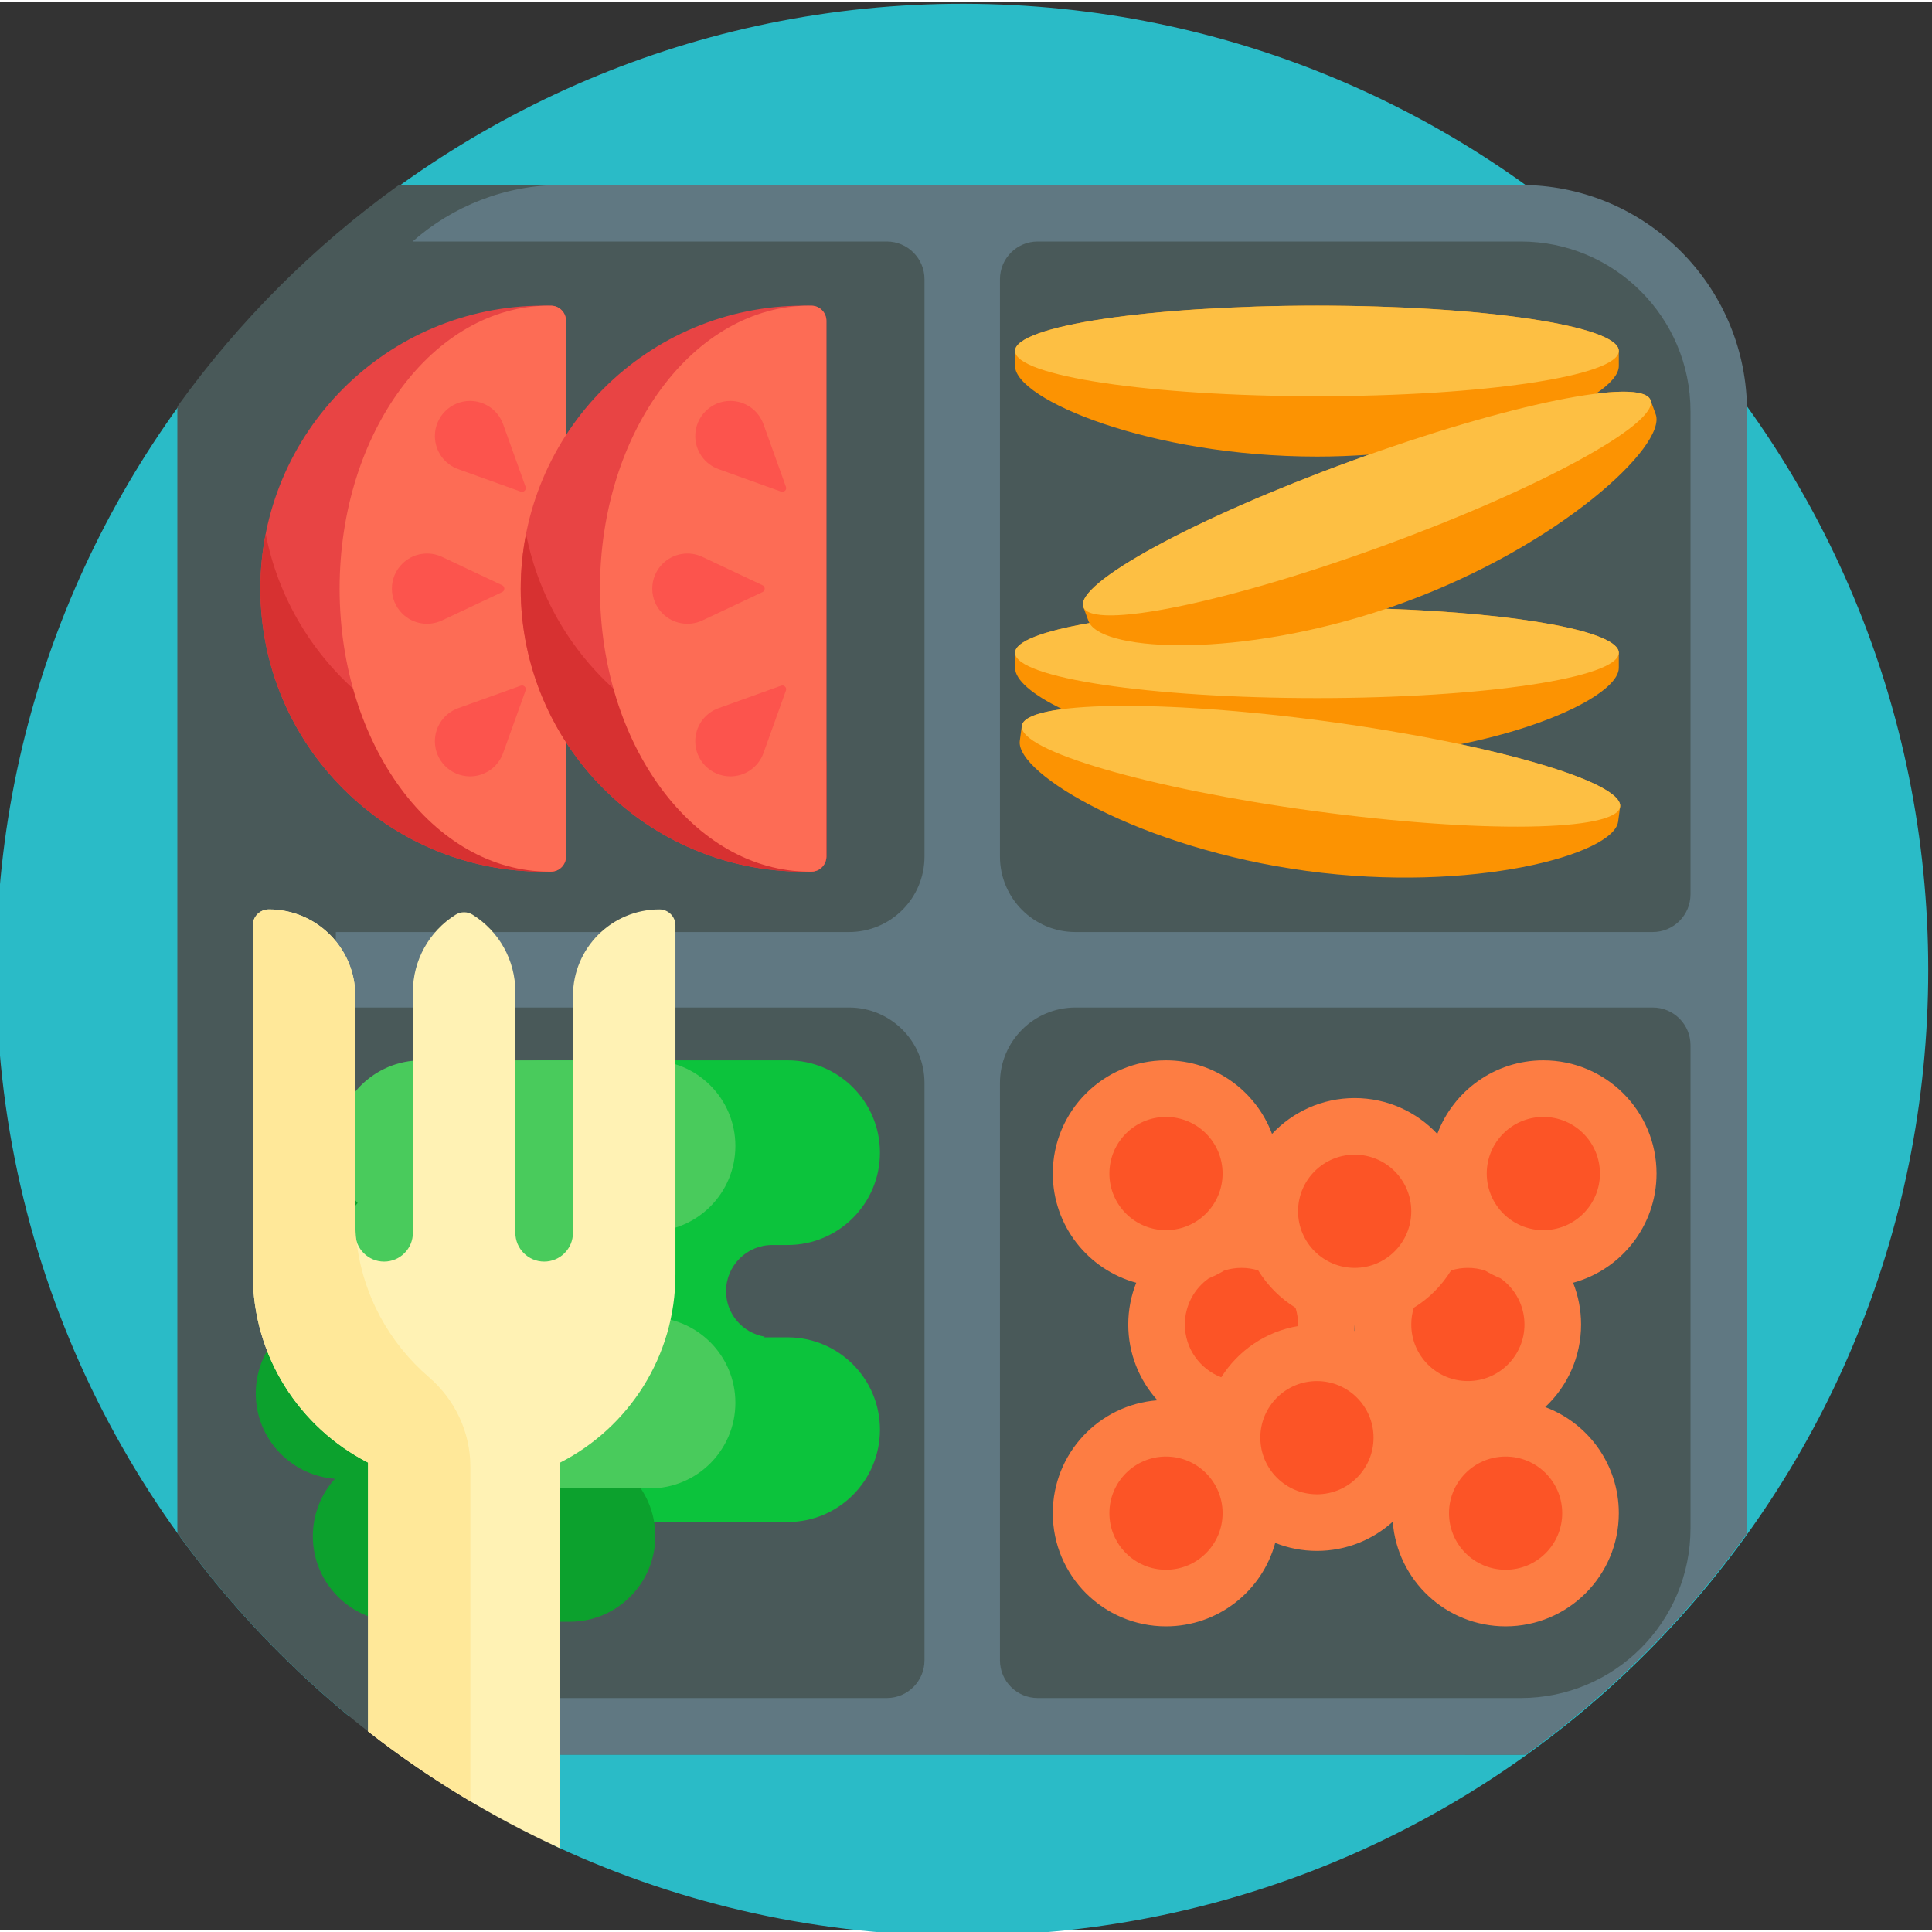 <svg height="511pt" viewBox="1 0 512 511" width="511pt" xmlns="http://www.w3.org/2000/svg"><rect x="1" y="0" width="512" height="511" fill="#333333" stroke="none"/><path d="m512 256.5c0 141.184-113.207 255.125-254.387 255.996-38.867.238-75.738-8.188-108.801-23.457-5.375-2.48-8.812-7.863-8.812-13.781 0-11.555-9.371-20.926-20.926-20.926h-25.551c-57.324-47.133-93.809-118.695-93.523-198.766.508-142.055 117.832-257.145 259.871-255.039 139.602 2.07 252.129 115.879 252.129 255.973zm0 0" fill="#2abbc7"/><path d="m463.965 405.793c-16.246 22.594-36.078 42.426-58.672 58.672-.43.012-.859.035-1.293.035 0 0-238.145-.02-288.152-.031-6.137 0-12.09-2.062-16.934-5.832-19.379-15.082-36.531-32.887-50.883-52.844-.008-.43-.031-.859-.031-1.293v-296c0-.434.023-.863.031-1.297 16.25-22.59 36.082-42.426 58.672-58.672.434-.008.863-.031 1.297-.031h296c.434 0 .863.023 1.293.031 22.594 16.25 42.426 36.082 58.672 58.672.012.434.035.863.035 1.297v296c0 .434-.023.863-.035 1.293zm0 0" fill="#495959"/><path d="m463.965 107.203c-.68-32.105-26.566-57.988-58.672-58.672-.43-.008-.859-.031-1.293-.031h-254c-15.211 0-29.09 5.672-39.664 15h125.664c5.523 0 10 4.477 10 10v153c0 11.047-8.953 20-20 20h-136v20h136c11.047 0 20 8.953 20 20v153c0 5.523-4.477 10-10 10h-125.664c10.574 9.328 24.453 15 39.664 15h254c.434 0 .863-.023 1.293-.035 22.594-16.246 42.426-36.078 58.672-58.672.012-.43.035-.859.035-1.293v-296c0-.434-.023-.863-.035-1.297zm-14.965 297.297c0 24.852-20.148 45-45 45h-128c-5.523 0-10-4.477-10-10v-153c0-11.047 8.953-20 20-20h153c5.523 0 10 4.477 10 10zm0-168c0 5.523-4.477 10-10 10h-153c-11.047 0-20-8.953-20-20v-153c0-5.523 4.477-10 10-10h128c24.852 0 45 20.145 45 45zm0 0" fill="#607882"/><path d="m151 226.465c0 2.137-1.68 3.922-3.82 3.996-.723.023-1.449.039-2.18.039-41.422 0-75-33.578-75-75s33.578-75 75-75c.73 0 1.457.012 2.18.039 2.141.07 3.82 1.855 3.82 3.996zm0 0" fill="#e84444"/><path d="m145 201.5c2.023 0 4.02-.105 6-.262v25.227c0 2.137-1.68 3.922-3.82 3.996-.723.023-1.449.039-2.18.039-41.422 0-75-33.578-75-75 0-4.961.492-9.809 1.414-14.5 6.754 34.48 37.125 60.5 73.586 60.5zm0 0" fill="#d73131"/><path d="m151 226.488c0 2.176-1.738 3.973-3.91 4.008-.18 0-.355.004-.535.004-30.684 0-55.555-33.578-55.555-75s24.871-75 55.555-75c.18 0 .355 0 .535.004 2.172.035 3.91 1.832 3.91 4.004zm0 0" fill="#fd6c55"/><path d="m220 226.465c0 2.137-1.68 3.922-3.82 3.996-.723.023-1.449.039-2.18.039-41.422 0-75-33.578-75-75s33.578-75 75-75c.73 0 1.457.012 2.18.039 2.141.07 3.82 1.855 3.82 3.996zm0 0" fill="#e84444"/><path d="m214 201.5c2.023 0 4.02-.105 6-.262v25.227c0 2.137-1.68 3.922-3.82 3.996-.723.023-1.449.039-2.18.039-41.422 0-75-33.578-75-75 0-4.961.492-9.809 1.414-14.5 6.754 34.48 37.125 60.5 73.586 60.5zm0 0" fill="#d73131"/><path d="m220 226.488c0 2.176-1.738 3.973-3.91 4.008-.18 0-.355.004-.535.004-30.684 0-55.555-33.578-55.555-75s24.871-75 55.555-75c.18 0 .355 0 .535.004 2.172.035 3.91 1.832 3.91 4.004zm0 0" fill="#fd6c55"/><path d="m118.137 163.922c-3.555 1.672-7.777.938-10.555-1.84-3.637-3.637-3.637-9.531 0-13.164 2.777-2.781 7-3.516 10.555-1.84l15.945 7.516c.762.363.762 1.449 0 1.812zm20.867 17.293-16.59 5.961c-3.699 1.328-6.164 4.832-6.164 8.762 0 5.145 4.168 9.312 9.312 9.312 3.926 0 7.434-2.465 8.762-6.164l5.961-16.59c.285-.797-.488-1.566-1.281-1.281zm-4.68-69.301c-1.328-3.699-4.836-6.164-8.762-6.164-5.145 0-9.312 4.168-9.312 9.312 0 3.926 2.465 7.434 6.164 8.762l16.59 5.961c.793.285 1.562-.484 1.277-1.281zm68.758 44.492c.762-.363.762-1.449 0-1.812l-15.945-7.516c-3.555-1.676-7.777-.938-10.555 1.84-3.637 3.633-3.637 9.531 0 13.164 2.777 2.777 7 3.512 10.555 1.84zm4.922 24.809-16.59 5.961c-3.699 1.328-6.164 4.832-6.164 8.762 0 5.145 4.168 9.312 9.312 9.312 3.926 0 7.434-2.465 8.762-6.164l5.961-16.59c.285-.797-.488-1.566-1.281-1.281zm-16.59-57.391 16.59 5.957c.797.285 1.566-.484 1.277-1.277l-5.957-16.59c-1.328-3.699-4.836-6.164-8.762-6.164-5.145 0-9.312 4.168-9.312 9.312 0 3.926 2.465 7.434 6.164 8.762zm0 0" fill="#fc544d"/><path d="m234.195 378.383c0 13.512-10.957 24.469-24.469 24.469h-48.941c-13.516 0-24.473-10.957-24.473-24.469 0-6.305 2.387-12.055 6.305-16.391-12.648-.949-22.617-11.504-22.617-24.395 0-6.27 2.359-11.984 6.234-16.312-3.875-4.332-6.234-10.047-6.234-16.316 0-13.512 10.957-24.469 24.469-24.469h65.258c13.516 0 24.469 10.957 24.469 24.469 0 13.516-10.953 24.473-24.469 24.473h-4.078c-6.758 0-12.238 5.477-12.238 12.234 0 6.074 4.43 11.098 10.23 12.059-.051.059-.098.117-.152.176h6.238c13.512 0 24.469 10.957 24.469 24.473zm0 0" fill="#0cc33c"/><path d="m174.664 406.59c0 12.531-10.16 22.691-22.688 22.691h-45.379c-12.531 0-22.691-10.16-22.691-22.691 0-5.844 2.215-11.172 5.844-15.195-11.727-.883-20.969-10.668-20.969-22.621 0-5.809 2.188-11.109 5.781-15.125-3.594-4.012-5.781-9.312-5.781-15.125 0-12.531 10.16-22.688 22.688-22.688h60.508c12.527 0 22.688 10.156 22.688 22.688s-10.16 22.688-22.688 22.688h-3.781c-6.266 0-11.348 5.082-11.348 11.348 0 5.629 4.109 10.289 9.488 11.176-.051.055-.094.113-.141.168h5.781c12.527 0 22.688 10.156 22.688 22.688zm0 0" fill="#0ca12d"/><path d="m195.883 371.254c0 12.531-10.16 22.691-22.691 22.691h-45.375c-12.531 0-22.691-10.16-22.691-22.691 0-5.844 2.211-11.172 5.844-15.195-11.727-.879-20.969-10.668-20.969-22.617 0-5.812 2.188-11.113 5.781-15.129-3.594-4.012-5.781-9.312-5.781-15.125 0-12.531 10.156-22.688 22.688-22.688h60.504c12.531 0 22.691 10.156 22.691 22.688s-10.16 22.691-22.691 22.691h-3.781c-6.262 0-11.344 5.078-11.344 11.344 0 5.629 4.105 10.289 9.484 11.18-.047.055-.09.109-.141.164h5.785c12.527 0 22.688 10.156 22.688 22.688zm0 0" fill="#49cb5c"/><path d="m180 244.742v92.484c0 21.758-12.418 40.605-30.547 49.875v102.227c-18.219-8.352-35.289-18.773-50.906-30.973v-71.254c-18.129-9.27-30.547-28.117-30.547-49.875v-92.484c0-2.344 1.898-4.242 4.242-4.242 12.652 0 22.91 10.258 22.91 22.91v62.785c0 4.219 3.418 7.637 7.633 7.637 4.219 0 7.637-3.418 7.637-7.637v-63.852c0-8.309 4.281-16.035 11.328-20.438 1.379-.863 3.117-.863 4.496 0 7.047 4.402 11.328 12.125 11.328 20.438v63.852c0 4.219 3.418 7.637 7.637 7.637 4.215 0 7.633-3.418 7.633-7.637v-62.785c0-12.652 10.258-22.91 22.91-22.91 2.348 0 4.246 1.898 4.246 4.242zm0 0" fill="#fff2b4"/><path d="m125.648 388.152v88.699c-9.441-5.594-18.496-11.77-27.105-18.496v-71.254c-18.125-9.27-30.543-28.117-30.543-49.875v-92.484c0-2.344 1.898-4.242 4.242-4.242 12.18 0 22.137 9.508 22.863 21.508v56.551s.016 4.883.047 5.621c0 0 .113 3.527.324 4.227 1.648 14.359 8.734 27.066 19.145 36.016 6.938 5.961 11.027 14.582 11.027 23.73zm0 0" fill="#ffe899"/><path d="m372.84 159.25c-1.504.547-3 1.066-4.496 1.57 35.34 1.242 61.656 6 61.656 11.68v4c0 6.086-16.988 15.168-41.992 20.234 25.691 5.465 42.973 11.898 42.344 16.551-.078.574-.434 3.195-.535 3.965-1.184 8.754-38.711 18.984-82.496 13.066-43.781-5.914-77.246-25.738-76.062-34.496.102-.77.457-3.387.535-3.965.281-2.094 4.168-3.57 10.734-4.422-7.918-3.797-12.527-7.77-12.527-10.934 0-.777 0-3.418 0-4 0-3.02 7.449-5.777 19.719-7.887-.094-.168-.195-.336-.258-.508-.266-.73-1.172-3.211-1.371-3.758-2.27-6.227 29.539-23.543 71.047-38.68 1.562-.57 3.109-1.121 4.652-1.668-4.48.316-9.086.5-13.789.5-44.184 0-80-15.164-80-24 0-.777 0-3.418 0-4 0-6.629 35.816-12 80-12s80 5.371 80 12v4c0 2.172-2.172 4.723-6.09 7.34 8.383-1.047 13.668-.578 14.5 1.699.199.547 1.102 3.027 1.367 3.758 3.031 8.301-25.426 34.816-66.938 49.953zm0 0" fill="#fc9302"/><path d="m270 92.5c0-6.629 35.816-12 80-12s80 5.371 80 12c0 6.625-35.816 12-80 12s-80-5.375-80-12zm82.676 98.18c-43.781-5.918-79.996-5.391-80.883 1.176-.891 6.57 33.887 16.691 77.672 22.605 43.785 5.918 79.996 5.391 80.887-1.176.887-6.566-33.891-16.688-77.676-22.605zm77.324-18.18c0-5.68-26.316-10.438-61.656-11.68-38.91 13.113-74.367 11.367-78.625 3.797-12.27 2.105-19.719 4.863-19.719 7.883 0 6.625 35.816 12 80 12s80-5.375 80-12zm8.41-66.961c-2.273-6.227-37.762.996-79.273 16.129-41.508 15.137-73.32 32.453-71.047 38.68 2.27 6.227 37.762-.996 79.27-16.129 41.512-15.137 73.32-32.453 71.051-38.68zm0 0" fill="#fdbf43"/><path d="m440 310.5c0-16.57-13.43-30-30-30-12.875 0-23.852 8.109-28.105 19.5-5.477-5.844-13.258-9.5-21.895-9.5s-16.418 3.656-21.895 9.5c-4.254-11.391-15.23-19.5-28.105-19.5-16.57 0-30 13.43-30 30 0 13.836 9.371 25.48 22.113 28.945-1.359 3.422-2.113 7.148-2.113 11.055 0 7.73 2.926 14.773 7.727 20.094-15.508 1.164-27.727 14.102-27.727 29.906 0 16.566 13.43 30 30 30 13.836 0 25.48-9.371 28.945-22.113 3.422 1.359 7.148 2.113 11.055 2.113 7.73 0 14.777-2.926 20.094-7.727 1.164 15.504 14.102 27.727 29.906 27.727 16.57 0 30-13.434 30-30 0-12.875-8.113-23.852-19.5-28.109 5.844-5.473 9.5-13.254 9.5-21.891 0-3.906-.754-7.633-2.113-11.055 12.742-3.465 22.113-15.109 22.113-28.945zm-79.949 41.73c-.031-.012-.066-.027-.102-.039.031-.559.051-1.125.051-1.691 0 .582.02 1.156.051 1.73zm0 0" fill="#fd7d43"/><path d="m344.98 350.922c-8.559 1.441-15.867 6.52-20.328 13.578-5.641-2.156-9.652-7.602-9.652-14 0-5.051 2.504-9.508 6.332-12.227 1.426-.586 2.797-1.273 4.105-2.062 1.438-.457 2.973-.711 4.562-.711 1.547 0 3.039.234 4.441.668 2.477 4.031 5.863 7.434 9.895 9.91.43 1.395.664 2.883.664 4.422 0 .141-.016.281-.02.422zm60.02-.422c0-5.051-2.504-9.508-6.332-12.227-1.426-.586-2.797-1.273-4.105-2.062-1.438-.457-2.973-.711-4.562-.711-1.547 0-3.039.234-4.441.668-2.477 4.031-5.863 7.434-9.895 9.906-.43 1.398-.664 2.887-.664 4.426 0 8.285 6.715 15 15 15s15-6.715 15-15zm-95 35c-8.285 0-15 6.715-15 15s6.715 15 15 15 15-6.715 15-15-6.715-15-15-15zm100-90c-8.285 0-15 6.715-15 15s6.715 15 15 15 15-6.715 15-15-6.715-15-15-15zm-100 30c8.285 0 15-6.715 15-15s-6.715-15-15-15-15 6.715-15 15 6.715 15 15 15zm90 60c-8.285 0-15 6.715-15 15s6.715 15 15 15 15-6.715 15-15-6.715-15-15-15zm-50-20c-8.285 0-15 6.715-15 15s6.715 15 15 15 15-6.715 15-15-6.715-15-15-15zm10-60c-8.285 0-15 6.715-15 15s6.715 15 15 15 15-6.715 15-15-6.715-15-15-15zm0 0" fill="#fc5426"/></svg>